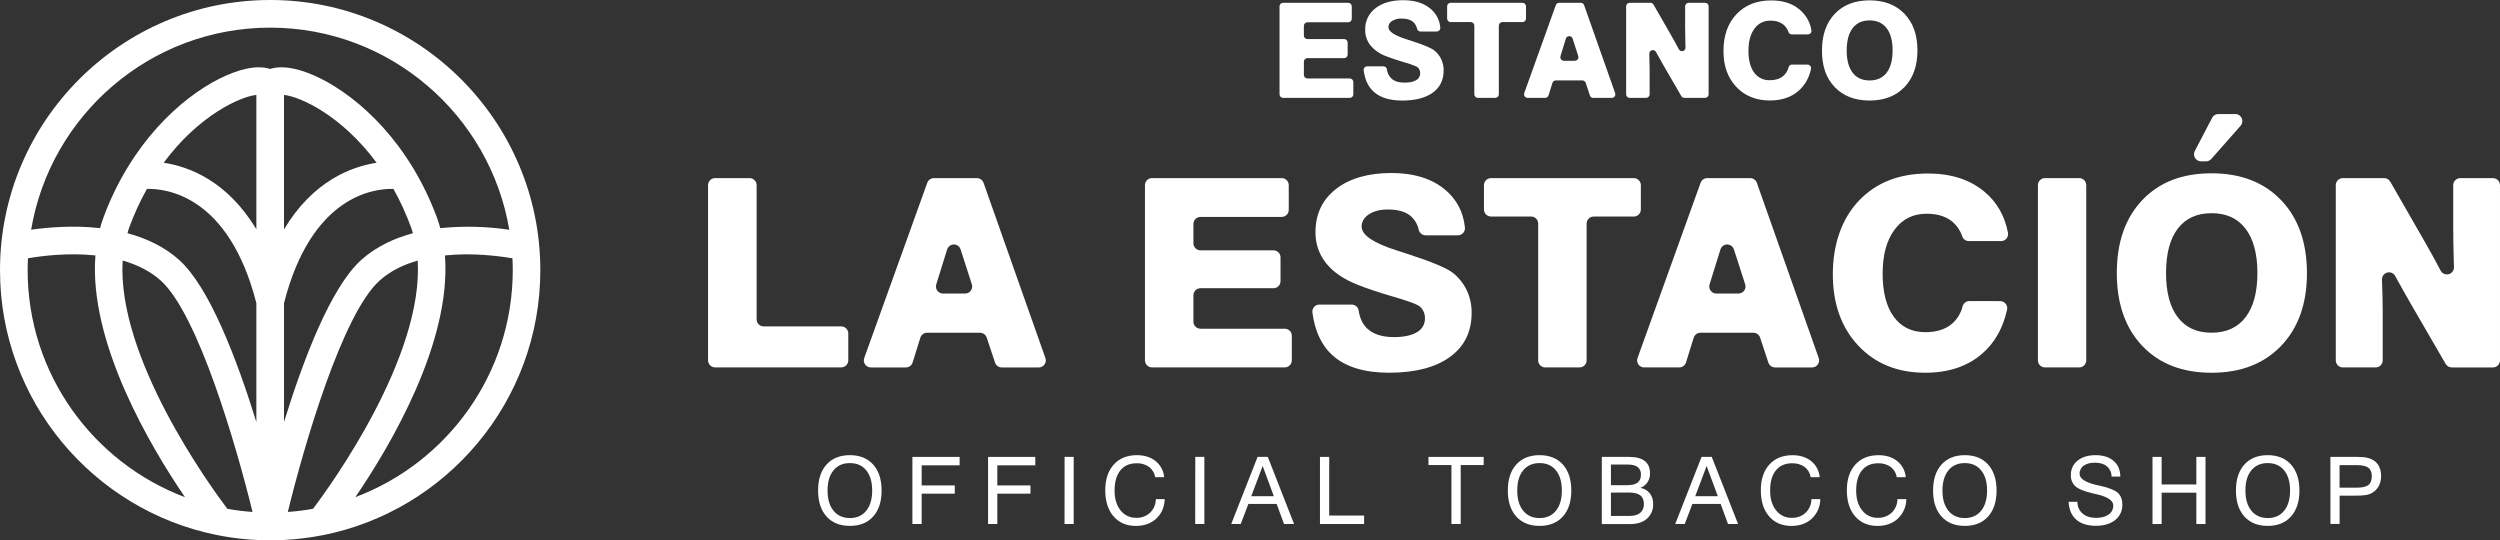 <svg xmlns="http://www.w3.org/2000/svg" id="Capa_1" data-name="Capa 1" viewBox="0 0 1740.98 376.27"><rect x="0" y="0" width="1740.98" height="376.27" fill="#333333" stroke="none"/><defs><style>      .cls-1 {        fill: #fff;        stroke-width: 0px;      }    </style></defs><path class="cls-1" d="m493.08,250.95v-122c0-2.71,2.19-4.91,4.9-4.92,0,0,0,0,.01,0h24c2.71,0,4.91,2.2,4.91,4.91h0v93.45c0,2.71,2.2,4.91,4.91,4.91,0,0,0,0,.01,0h54c2.71,0,4.91,2.2,4.91,4.91v18.72c0,2.71-2.19,4.91-4.9,4.92h-87.84c-2.71,0-4.9-2.19-4.91-4.9Z"></path><path class="cls-1" d="m650.37,124.05h29.93c2.08,0,3.94,1.32,4.64,3.28l43.06,122c.91,2.56-.43,5.36-2.99,6.27-.53.19-1.08.28-1.64.28h-25.76c-2.11,0-3.99-1.36-4.66-3.36l-5.81-17.44c-.67-2.01-2.55-3.36-4.66-3.36h-36.87c-2.15,0-4.05,1.4-4.69,3.45l-5.37,17.25c-.64,2.06-2.54,3.46-4.69,3.46h-24.39c-2.72,0-4.91-2.21-4.91-4.93,0-.56.1-1.12.29-1.65l43.89-122c.7-1.95,2.55-3.25,4.63-3.25Zm6.34,80.36h15.4c2.72,0,4.92-2.21,4.91-4.93,0-.51-.08-1.01-.23-1.49l-7.84-24.3c-.81-2.59-3.57-4.03-6.15-3.22-1.53.48-2.73,1.68-3.22,3.22l-7.55,24.28c-.85,2.58.56,5.35,3.14,6.2.5.16,1.02.25,1.54.24Z"></path><path class="cls-1" d="m797.34,250.95v-122c0-2.71,2.19-4.91,4.9-4.92,0,0,0,0,.01,0h90.31c2.72,0,4.92,2.2,4.92,4.92v17.19c0,2.72-2.2,4.92-4.92,4.92h-56.57c-2.71,0-4.91,2.2-4.91,4.91v13.44c0,2.71,2.2,4.91,4.91,4.91h50.85c2.71,0,4.91,2.2,4.91,4.91h0v16.58c0,2.71-2.2,4.91-4.91,4.91h-50.85c-2.71,0-4.91,2.2-4.91,4.91h0v18.37c0,2.71,2.2,4.91,4.91,4.91h58.72c2.71,0,4.91,2.2,4.91,4.91v17.11c0,2.71-2.19,4.91-4.9,4.92h-92.47c-2.71,0-4.9-2.19-4.91-4.9Z"></path><path class="cls-1" d="m918.82,212.11h22.49c2.41-.01,4.47,1.74,4.84,4.12.81,5.49,2.9,9.77,6.27,12.83,4.18,3.79,10.3,5.69,18.35,5.69,6.86,0,12.17-1.13,15.93-3.4,3.53-1.88,5.7-5.58,5.63-9.58.04-1.95-.42-3.87-1.34-5.59-.84-1.59-2.16-2.89-3.76-3.71-2.44-1.33-8.44-3.39-18-6.18-9.56-2.79-17.62-5.5-24.17-8.14-9.48-3.76-16.68-8.73-21.61-14.9-4.88-6.11-7.49-13.74-7.36-21.56,0-12.59,4.73-22.59,14.18-30,9.45-7.41,22.27-11.15,38.44-11.22,15.87,0,28.46,3.91,37.76,11.72,8,6.72,12.56,15.47,13.69,26.24.28,2.71-1.69,5.13-4.39,5.41-.16.02-.33.03-.5.03h-22.4c-2.28.01-4.28-1.52-4.86-3.72-.79-3.85-2.84-7.33-5.83-9.88-3.61-2.92-8.81-4.38-15.62-4.38-5.43,0-9.85,1.12-13.24,3.35s-5.09,5.08-5.1,8.55c0,5.85,8.08,11.37,24.25,16.55,2.92.96,5.16,1.68,6.71,2.15l1.34.45c16.71,5.43,27.15,9.82,31.32,13.15,4.1,3.29,7.41,7.47,9.67,12.22,2.25,4.89,3.38,10.23,3.31,15.61,0,13.13-5.03,23.35-15.08,30.65-10.05,7.3-24.15,10.97-42.28,11-17.13,0-30.16-3.92-39.11-11.77-7.88-6.91-12.68-16.96-14.41-30.15-.35-2.68,1.53-5.14,4.22-5.5.22-.03.44-.04.66-.04Z"></path><path class="cls-1" d="m1071.17,250.95v-95.26c0-2.71-2.2-4.91-4.91-4.91h-27.94c-2.71,0-4.91-2.2-4.91-4.91h0v-16.9c0-2.71,2.19-4.91,4.9-4.92,0,0,0,0,.01,0h99.44c2.71,0,4.91,2.2,4.91,4.91h0v16.93c0,2.71-2.19,4.91-4.9,4.92,0,0,0,0-.01,0h-27.94c-2.71,0-4.91,2.2-4.91,4.91h0v95.23c0,2.71-2.19,4.91-4.9,4.92h-23.93c-2.71,0-4.91-2.2-4.91-4.91h0Z"></path><path class="cls-1" d="m1188.9,124.05h29.94c2.08,0,3.94,1.32,4.63,3.28l43.07,122c.9,2.56-.45,5.37-3.01,6.27-.52.18-1.07.28-1.63.28h-25.75c-2.11,0-3.99-1.36-4.66-3.36l-5.78-17.45c-.67-2.01-2.54-3.36-4.66-3.36h-36.87c-2.15,0-4.05,1.4-4.69,3.45l-5.37,17.25c-.64,2.06-2.54,3.46-4.69,3.46h-24.42c-2.71,0-4.91-2.2-4.91-4.91,0-.57.1-1.14.29-1.67l43.89-122c.7-1.95,2.55-3.24,4.62-3.24Zm6.35,80.36h15.39c2.71,0,4.91-2.19,4.92-4.9,0-.52-.08-1.03-.24-1.52l-7.84-24.3c-.81-2.59-3.57-4.03-6.15-3.22-1.53.48-2.73,1.68-3.22,3.22l-7.55,24.28c-.84,2.58.56,5.35,3.14,6.2.5.16,1.03.25,1.55.24h0Z"></path><path class="cls-1" d="m1392.9,209.69c2.72,0,4.93,2.21,4.93,4.93,0,.36-.04.72-.12,1.07-2.87,12.96-8.73,23.23-17.58,30.81-10.17,8.71-23.31,13.07-39.42,13.07-19.27,0-34.81-6.3-46.62-18.89-11.81-12.59-17.72-29.15-17.72-49.66s6-38.37,18-51.1,28.11-19.1,48.34-19.09c16,0,29.05,4.21,39.15,12.62,8.73,7.26,14.23,16.81,16.48,28.65.49,2.67-1.27,5.23-3.94,5.72-.3.05-.6.08-.9.08h-22.39c-2.08,0-3.92-1.31-4.62-3.27-1.44-4.38-4.17-8.21-7.84-11-4.33-3.19-10-4.78-17-4.79-9.42,0-16.88,3.73-22.37,11.19s-8.24,17.66-8.23,30.6c0,12.89,2.59,22.89,7.78,30s12.5,10.67,21.93,10.7c7.57,0,13.64-1.85,18.21-5.55,3.86-3.22,6.58-7.59,7.77-12.47.57-2.14,2.51-3.64,4.73-3.64l21.43.02Z"></path><path class="cls-1" d="m1419.19,250.95v-122c0-2.71,2.19-4.91,4.9-4.92,0,0,0,0,.01,0h23.82c2.72,0,4.92,2.2,4.92,4.92h0v122c0,2.72-2.2,4.92-4.92,4.92h-23.82c-2.71,0-4.91-2.2-4.91-4.91h0Z"></path><path class="cls-1" d="m1474.13,190.09c0-21.41,5.92-38.33,17.77-50.78s27.91-18.65,48.19-18.62c20.34,0,36.49,6.23,48.45,18.7,11.96,12.47,17.96,29.38,18,50.74,0,21.33-6,38.25-18,50.74-12,12.49-28.15,18.73-48.45,18.71-20.29,0-36.36-6.22-48.19-18.66-11.83-12.44-17.76-29.38-17.77-50.83Zm34.28,0c0,13.43,2.73,23.73,8.19,30.88,5.46,7.15,13.29,10.73,23.49,10.72,10.26,0,18.15-3.58,23.67-10.74,5.52-7.16,8.28-17.45,8.27-30.88,0-13.33-2.76-23.61-8.27-30.82-5.51-7.21-13.4-10.81-23.67-10.79-10.21,0-18.04,3.58-23.49,10.74-5.45,7.16-8.18,17.46-8.19,30.89h0Zm51.94-102.53l-20.41,23.13c-.93,1.05-2.27,1.66-3.68,1.66h-3.46c-2.72,0-4.92-2.21-4.91-4.93,0-.79.19-1.57.55-2.26l12.06-23.1c.84-1.62,2.52-2.64,4.35-2.64h11.86c2.71.03,4.88,2.26,4.85,4.97-.01,1.17-.44,2.29-1.21,3.17Z"></path><path class="cls-1" d="m1626.62,250.95v-122c0-2.71,2.19-4.91,4.9-4.92,0,0,0,0,.01,0h28.76c1.76,0,3.39.94,4.26,2.47l23.46,40.84c4.06,7.04,7.91,14.02,11.54,20.94l.11.21c1.27,2.4,4.24,3.32,6.65,2.06,1.66-.88,2.68-2.62,2.62-4.5-.06-1.78-.11-3.55-.16-5.28-.24-8.71-.36-16.38-.36-23v-28.8c0-2.72,2.2-4.92,4.92-4.92h22.74c2.71,0,4.91,2.2,4.91,4.91h0v122.01c0,2.71-2.19,4.91-4.9,4.92h-28.69c-1.75,0-3.37-.94-4.25-2.45l-24.43-42.14c-3.04-5.25-6.35-11.14-9.93-17.67l-.78-1.43c-1.29-2.38-4.27-3.27-6.66-1.97-1.65.9-2.65,2.66-2.56,4.54,0,.56,0,1.12.07,1.68.29,7.4.43,13.96.44,19.68v34.82c0,2.71-2.19,4.91-4.9,4.92h-22.85c-2.71,0-4.91-2.19-4.92-4.9v-.02Z"></path><path class="cls-1" d="m891.06,65.69V4.41c0-1.36,1.11-2.46,2.47-2.46h45.37c1.36,0,2.46,1.1,2.47,2.46v8.65c0,1.36-1.11,2.46-2.47,2.46h-28.42c-1.36,0-2.46,1.11-2.47,2.47v6.76c0,1.36,1.11,2.46,2.47,2.46h25.54c1.36,0,2.47,1.11,2.47,2.47h0v8.34c0,1.36-1.1,2.46-2.46,2.46,0,0,0,0-.01,0h-25.54c-1.36,0-2.46,1.11-2.47,2.47v9.23c0,1.36,1.11,2.46,2.47,2.46h29.5c1.36,0,2.46,1.11,2.47,2.47v8.58c0,1.36-1.11,2.46-2.47,2.47h-46.45c-1.36,0-2.46-1.11-2.47-2.47Z"></path><path class="cls-1" d="m952.08,46.18h11.31c1.22,0,2.25.89,2.43,2.09.26,2.44,1.38,4.72,3.15,6.42,2.1,1.91,5.17,2.86,9.22,2.86,3.44,0,6.11-.57,8-1.71,1.77-.95,2.86-2.8,2.83-4.81.02-.98-.22-1.95-.68-2.81-.42-.8-1.07-1.46-1.88-1.87-2.92-1.26-5.93-2.3-9-3.1-4.79-1.41-8.84-2.78-12.14-4.09-4.22-1.49-7.98-4.07-10.89-7.47-2.47-3.08-3.79-6.92-3.72-10.86-.21-5.88,2.44-11.5,7.12-15.08,4.75-3.73,11.19-5.6,19.31-5.6s14.33,1.96,19,5.89c3.97,3.28,6.45,8.03,6.87,13.16.15,1.36-.83,2.59-2.2,2.74-.08,0-.17.01-.25.01h-11.31c-1.11.01-2.09-.74-2.37-1.82-.4-1.95-1.43-3.71-2.94-5-1.82-1.47-4.43-2.2-7.85-2.2-2.33-.1-4.65.48-6.65,1.68-1.56.87-2.54,2.51-2.56,4.3,0,2.93,4.06,5.7,12.18,8.31l3.37,1.08.67.23c8.4,2.72,13.65,4.92,15.74,6.6,2.06,1.65,3.72,3.75,4.85,6.14,1.14,2.46,1.71,5.14,1.67,7.85,0,6.59-2.53,11.72-7.58,15.39-5.05,3.67-12.13,5.5-21.24,5.51-8.6,0-15.15-1.97-19.64-5.91-4-3.48-6.42-8.53-7.25-15.16-.17-1.35.78-2.58,2.13-2.75.1-.01.2-.02.3-.02Z"></path><path class="cls-1" d="m1026.71,65.69V17.86c0-1.36-1.09-2.46-2.45-2.47,0,0-.01,0-.02,0h-14c-1.36,0-2.46-1.09-2.47-2.45V4.41c0-1.36,1.1-2.46,2.46-2.46,0,0,0,0,.01,0h50c1.36,0,2.46,1.1,2.47,2.46v8.51c0,1.36-1.11,2.47-2.47,2.47h-14c-1.36,0-2.46,1.1-2.46,2.46h0v47.84c0,1.36-1.11,2.46-2.47,2.47h-12c-1.36.07-2.52-.97-2.6-2.34,0-.04,0-.09,0-.13Z"></path><path class="cls-1" d="m1085.83,1.95h15c1.05,0,1.98.66,2.33,1.64l21.63,61.29c.45,1.29-.22,2.7-1.51,3.15-.26.09-.53.14-.81.14h-12.94c-1.06,0-2.01-.68-2.34-1.69l-2.89-8.79c-.34-1.01-1.28-1.68-2.34-1.68h-18.52c-1.08,0-2.03.7-2.35,1.73l-2.7,8.67c-.32,1.03-1.28,1.74-2.36,1.74h-12.25c-1.36,0-2.47-1.11-2.47-2.47,0-.29.05-.57.15-.84l22-61.28c.36-.99,1.32-1.64,2.37-1.61Zm3.19,40.37h7.74c1.36,0,2.46-1.1,2.46-2.46,0-.26-.04-.52-.12-.77l-3.94-12.2c-.4-1.3-1.78-2.02-3.08-1.62-.78.24-1.38.85-1.62,1.62l-3.75,12.23c-.41,1.3.31,2.68,1.61,3.09.23.07.47.11.7.11h0Z"></path><path class="cls-1" d="m1132.42,65.69V4.41c0-1.36,1.11-2.46,2.47-2.46h14.45c.88,0,1.7.47,2.14,1.24l11.78,20.5c2.04,3.53,3.97,7.03,5.8,10.52l.06.1c.62,1.21,2.1,1.69,3.31,1.08.86-.44,1.38-1.33,1.34-2.3,0-.9-.06-1.79-.08-2.66-.12-4.38-.18-8.23-.18-11.55V4.41c0-1.36,1.11-2.46,2.47-2.46h11.43c1.36,0,2.46,1.1,2.46,2.46v61.28c0,1.36-1.1,2.46-2.46,2.47h-14.41c-.88,0-1.69-.47-2.14-1.23l-12.27-21.16c-1.53-2.67-3.2-5.63-5-8.88-.14-.24-.27-.48-.4-.73-.66-1.19-2.16-1.63-3.36-.97-.82.45-1.31,1.33-1.27,2.27v.85c.15,3.71.22,7.01.22,9.89v17.49c0,1.36-1.1,2.46-2.46,2.47h-11.48c-1.34-.03-2.42-1.13-2.42-2.47Z"></path><path class="cls-1" d="m1258.76,44.97c1.37.01,2.47,1.14,2.46,2.5,0,.17-.02.33-.06.5-1.15,5.98-4.25,11.41-8.82,15.44-5.11,4.37-11.71,6.55-19.8,6.56-9.68,0-17.49-3.16-23.43-9.49-5.94-6.33-8.91-14.64-8.9-24.95,0-10.72,3.02-19.28,9.06-25.67,6.04-6.39,14.12-9.58,24.25-9.57,8.04,0,14.6,2.11,19.67,6.34,4.38,3.64,7.31,8.73,8.27,14.34.29,1.34-.57,2.66-1.9,2.94-.17.04-.34.05-.52.06h-11.24c-1.05,0-1.98-.68-2.32-1.67-.73-2.19-2.1-4.1-3.93-5.5-2.52-1.71-5.52-2.56-8.56-2.41-4.47-.16-8.72,1.96-11.28,5.63-2.73,3.78-4.1,8.9-4.1,15.37s1.3,11.5,3.91,15.09c2.52,3.54,6.66,5.56,11,5.37,3.8,0,6.85-.93,9.14-2.79,1.93-1.6,3.3-3.78,3.9-6.22.28-1.09,1.25-1.86,2.38-1.87h10.82Z"></path><path class="cls-1" d="m1268.82,35.12c0-10.76,2.97-19.26,8.92-25.51,5.95-6.25,14.02-9.37,24.21-9.37,10.22,0,18.33,3.13,24.34,9.4,6.01,6.27,9.01,14.76,9,25.48,0,10.73-3,19.22-9,25.49s-14.11,9.4-24.34,9.4-18.24-3.11-24.24-9.32-8.96-14.74-8.89-25.57Zm17.21,0c0,6.75,1.37,11.92,4.12,15.51s6.68,5.39,11.8,5.4c5.15,0,9.12-1.8,11.89-5.4,2.77-3.6,4.16-8.77,4.15-15.51,0-6.71-1.38-11.87-4.15-15.48-2.77-3.61-6.73-5.41-11.89-5.42-5.13,0-9.07,1.8-11.8,5.39s-4.11,8.76-4.12,15.51Z"></path><path class="cls-1" d="m591.85,316.97c6.9,0,12.31,2.18,16.22,6.54s5.87,10.39,5.87,18.09-1.96,13.73-5.87,18.09-9.32,6.54-16.22,6.54-12.32-2.18-16.25-6.54-5.89-10.39-5.89-18.09,1.96-13.73,5.87-18.09,9.34-6.54,16.27-6.54Zm0,5.52c-4.86,0-8.67,1.69-11.42,5.06-2.75,3.37-4.13,8.06-4.13,14.05s1.38,10.69,4.15,14.07c2.77,3.38,6.57,5.08,11.4,5.1,4.85,0,8.65-1.7,11.4-5.1,2.75-3.4,4.13-8.09,4.13-14.07s-1.38-10.68-4.13-14.05c-2.75-3.37-6.55-5.05-11.4-5.06Z"></path><path class="cls-1" d="m635.39,318.18h32.88v5.87h-26.44v14h23.07v5.72h-23.07v21.14h-6.44v-46.73Z"></path><path class="cls-1" d="m688.09,318.18h32.88v5.87h-26.44v14h23.08v5.72h-23.08v21.14h-6.44v-46.73Z"></path><path class="cls-1" d="m741.37,318.18h6.34v46.75h-6.38l.04-46.75Z"></path><path class="cls-1" d="m810.71,332.3h-6.25c-.45-2.85-1.98-5.41-4.27-7.16-2.56-1.77-5.63-2.66-8.74-2.52-4.85,0-8.61,1.67-11.27,5s-3.99,8.02-4,14.06c0,5.67,1.38,10.24,4.14,13.71,2.6,3.39,6.67,5.33,10.94,5.21,3.57.14,7.04-1.15,9.66-3.57,2.56-2.48,4-5.89,4-9.45h6.19c-.23,5.61-2.18,10.13-5.85,13.54-3.67,3.41-8.39,5.12-14.17,5.13-6.59,0-11.81-2.23-15.64-6.68-3.83-4.45-5.75-10.5-5.76-18.14,0-7.56,1.97-13.52,5.91-17.89,3.94-4.37,9.31-6.56,16.11-6.57,5.29,0,9.65,1.39,13.08,4.16,3.42,2.75,5.56,6.79,5.92,11.17Z"></path><path class="cls-1" d="m832.37,318.18h6.34v46.75h-6.38l.04-46.75Z"></path><path class="cls-1" d="m875.77,318.18h7.11l18.31,46.75h-7l-5.14-14h-19.69l-5.33,14h-6.63l18.37-46.75Zm3.53,6.31l-7.94,21.07h15.74l-7.8-21.07Z"></path><path class="cls-1" d="m919.21,318.18h6.44v40.84h24.31v5.91h-30.75v-46.75Z"></path><path class="cls-1" d="m994.78,318.18h38.44v5.68h-16v41.07h-6.44v-41.07h-16v-5.68Z"></path><path class="cls-1" d="m1072.15,316.97c6.9,0,12.31,2.18,16.22,6.54s5.87,10.39,5.87,18.09-1.96,13.73-5.87,18.09-9.32,6.54-16.22,6.54-12.34-2.18-16.25-6.54-5.87-10.39-5.87-18.09,1.96-13.73,5.87-18.09,9.33-6.54,16.25-6.54Zm0,5.52c-4.87,0-8.67,1.69-11.43,5.06s-4.12,8.06-4.12,14.05,1.38,10.68,4.14,14.07,6.57,5.1,11.41,5.1,8.64-1.7,11.39-5.1,4.13-8.08,4.13-14.07-1.38-10.67-4.13-14.05-6.54-5.06-11.39-5.06Z"></path><path class="cls-1" d="m1115.49,318.18h19c4.83,0,8.47.96,10.91,2.87,2.44,1.91,3.66,4.75,3.66,8.52.06,2.19-.53,4.35-1.7,6.2-1.22,1.81-2.97,3.21-5,4,2.56.4,4.89,1.73,6.53,3.74,1.62,2.14,2.45,4.78,2.35,7.46.17,3.85-1.38,7.57-4.23,10.17-2.83,2.53-6.67,3.8-11.54,3.8h-20l.02-46.76Zm6.35,5.33v14.37h11.27c3.3,0,5.73-.59,7.28-1.77,1.56-1.19,2.33-3,2.33-5.56.16-2.03-.67-4.01-2.23-5.31-1.5-1.16-3.79-1.73-6.88-1.73h-11.77Zm0,19.52v16.25h13c3.26,0,5.73-.71,7.41-2.13,1.76-1.59,2.69-3.89,2.53-6.25,0-2.71-.86-4.71-2.57-6-1.71-1.29-4.4-1.93-8.07-1.9l-12.3.03Z"></path><path class="cls-1" d="m1184.95,318.18h7.11l18.32,46.75h-7l-5.14-14h-19.68l-5.33,14h-6.63l18.35-46.75Zm3.53,6.31l-7.94,21.07h15.74l-7.8-21.07Z"></path><path class="cls-1" d="m1267.21,332.3h-6.26c-.44-2.85-1.97-5.41-4.26-7.16-2.56-1.77-5.64-2.66-8.75-2.52-4.84,0-8.59,1.67-11.26,5s-3.99,8.02-3.97,14.07c0,5.67,1.38,10.24,4.14,13.71,2.59,3.39,6.66,5.33,10.93,5.21,3.57.14,7.05-1.15,9.67-3.57,2.56-2.48,4-5.89,4-9.45h6.19c-.02,5.12-2.14,10.02-5.86,13.54-3.67,3.42-8.4,5.13-14.17,5.13-6.58,0-11.79-2.23-15.63-6.68-3.84-4.45-5.76-10.5-5.76-18.14s1.97-13.52,5.9-17.89,9.32-6.55,16.16-6.55c5.29,0,9.64,1.39,13.07,4.16,3.39,2.76,5.51,6.78,5.86,11.14Z"></path><path class="cls-1" d="m1327.15,332.3h-6.25c-.45-2.85-1.98-5.41-4.27-7.16-2.56-1.77-5.64-2.66-8.75-2.52-4.84,0-8.59,1.67-11.26,5s-4,8.02-4,14.06c0,5.67,1.38,10.24,4.14,13.71,2.59,3.39,6.66,5.33,10.93,5.21,3.57.14,7.05-1.15,9.67-3.57,2.56-2.48,4-5.89,4-9.45h6.19c-.02,5.12-2.14,10.02-5.86,13.54-3.67,3.42-8.4,5.13-14.17,5.13-6.58,0-11.79-2.23-15.63-6.68-3.84-4.45-5.76-10.5-5.76-18.14s1.97-13.52,5.9-17.89,9.32-6.55,16.16-6.55c5.29,0,9.65,1.39,13.08,4.16,3.4,2.76,5.53,6.79,5.88,11.15Z"></path><path class="cls-1" d="m1368.3,316.97c6.9,0,12.31,2.18,16.22,6.54s5.87,10.39,5.87,18.09c0,7.7-1.96,13.73-5.87,18.09s-9.32,6.54-16.22,6.54-12.34-2.18-16.25-6.54-5.87-10.39-5.87-18.09,1.96-13.73,5.87-18.09,9.33-6.54,16.25-6.54Zm0,5.52c-4.87,0-8.68,1.69-11.43,5.06s-4.14,8.06-4.16,14.05c0,6,1.38,10.69,4.14,14.07s6.56,5.08,11.41,5.1c4.85,0,8.65-1.7,11.39-5.1,2.74-3.4,4.12-8.09,4.13-14.07,0-6-1.38-10.68-4.13-14.05-2.75-3.37-6.54-5.05-11.35-5.06Z"></path><path class="cls-1" d="m1476.57,331.92h-6.07c0-2.75-1.18-5.36-3.25-7.16-2-1.7-4.75-2.55-8.24-2.55s-5.97.69-7.91,2.07c-1.86,1.28-2.95,3.41-2.88,5.67,0,3.45,4.12,6.09,12.35,7.93l2.41.51c6,1.4,10,3.05,12,4.95,2,1.9,3,4.59,3,8.06.15,4.18-1.71,8.18-5,10.76-3.33,2.67-7.84,4-13.51,4s-10.36-1.44-13.61-4.31c-3.25-2.87-5.02-7-5.3-12.38h6.15c-.08,3.12,1.23,6.12,3.59,8.17,2.33,2,5.49,3,9.46,3,3.63,0,6.53-.78,8.68-2.33,2.07-1.41,3.28-3.77,3.22-6.27,0-3.49-3.95-6.13-11.84-7.9l-3.11-.73c-5.61-1.33-9.44-2.94-11.49-4.81-2.12-2.02-3.24-4.87-3.08-7.79-.12-3.91,1.62-7.64,4.7-10.05,3.13-2.53,7.31-3.79,12.54-3.79s9.41,1.33,12.52,4c3.07,2.65,4.62,6.3,4.67,10.95Z"></path><path class="cls-1" d="m1498.99,318.18h6.35v19.2h24.18v-19.2h6.38v46.75h-6.38v-21.84h-24.18v21.84h-6.35v-46.75Z"></path><path class="cls-1" d="m1579.21,316.97c6.9,0,12.31,2.18,16.22,6.54s5.87,10.39,5.87,18.09-1.96,13.73-5.87,18.09-9.32,6.54-16.22,6.54-12.34-2.18-16.25-6.54-5.87-10.39-5.87-18.09,1.96-13.73,5.87-18.09,9.33-6.54,16.25-6.54Zm0,5.52c-4.86,0-8.67,1.69-11.42,5.06-2.75,3.37-4.11,8.06-4.08,14.05,0,6,1.38,10.69,4.14,14.07s6.56,5.08,11.41,5.1c4.85,0,8.65-1.7,11.4-5.1,2.75-3.4,4.13-8.09,4.12-14.07,0-6-1.37-10.68-4.12-14.05-2.75-3.37-6.56-5.05-11.45-5.06Z"></path><path class="cls-1" d="m1622.87,318.18h18.93l1.29.05c4.95,0,8.7,1.14,11.25,3.41,2.55,2.27,3.83,5.61,3.83,10,.04,2.4-.52,4.76-1.64,6.88-1.09,1.99-2.71,3.65-4.68,4.77-1.26.71-2.63,1.2-4.06,1.45-2.65.35-5.33.49-8,.43h-10.51v19.71h-6.38l-.03-46.7Zm6.38,5.74v15.71h11.62c4,0,6.8-.61,8.39-1.82,1.59-1.21,2.41-3.25,2.45-6.12,0-2.75-.79-4.73-2.38-5.95-1.59-1.21-4.23-1.82-7.94-1.82h-12.14Z"></path><path class="cls-1" d="m188.14,0C84.41,0,0,84.39,0,188.14c0,90.95,64.88,167,150.76,184.39.08.01.17.03.25.05,12.22,2.46,24.66,3.69,37.13,3.69h0c12.18,0,24.33-1.19,36.28-3.53.07-.02.15-.02.22,0,86.32-17,151.64-93.32,151.64-184.56.02-103.79-84.38-188.18-188.14-188.18Zm0,19.25c83.54,0,153.08,61,166.53,140.77-15.91-2.38-32.06-2.76-48.06-1.14-.66-2.46-1.44-4.93-2.33-7.32-4.36-11.81-9.8-23.19-16.25-34-.17-.31-.36-.62-.57-.91-25.62-42.16-61-64-82.36-68.69-7.49-1.65-13-1.23-17,.06-4-1.29-9.44-1.71-16.93-.06-21.37,4.73-56.72,26.53-82.36,68.73-.13.19-.24.37-.36.58-6.56,10.88-12.06,22.36-16.44,34.29-.89,2.39-1.63,4.86-2.33,7.32-18.68-2.1-36.43-.55-48,1.1C35.08,80.24,104.63,19.25,188.14,19.25Zm29.84,335.07c-5.8,1.05-11.66,1.78-17.54,2.2,11.26-46.14,37.92-137.92,64-161.21,7.51-6.71,16.69-11.07,26.44-13.84,4.03,67.13-60.17,156.03-72.9,172.85h0Zm-59.68,0c-12.65-16.8-77-105.7-72.88-172.89,9.73,2.79,18.93,7.17,26.45,13.88,26.06,23.29,52.7,115.07,64,161.21-5.89-.42-11.76-1.15-17.57-2.2Zm39.48-288.21c11.24,1.16,40.14,14.26,64.5,47.24-17.72,2.71-44.33,12.76-64.5,46.37v-93.61Zm-19.25,0v93.58c-20.19-33.61-46.8-43.66-64.53-46.37,24.34-32.95,53.27-46.05,64.53-47.21Zm-88.47,92.13c3.38-9.2,7.47-18.13,12.25-26.69,13.68-.34,57.12,4.76,76.22,79.56v82.83c-13.41-43.39-32.62-94-53.85-113-10.42-9.29-23-15.07-35.92-18.52.41-1.4.79-2.82,1.3-4.18h0Zm161.58,22.71c-21.24,19-40.47,69.58-53.86,112.93v-82.77c19.09-74.8,62.52-79.9,76.21-79.56,4.77,8.56,8.86,17.49,12.24,26.69.51,1.36.89,2.78,1.32,4.2-12.97,3.44-25.52,9.25-35.91,18.51h0Zm-232.39,7.19c0-2.77.08-5.54.21-8.27,9.56-1.65,27.92-4,47-2-4.75,60.19,37.75,132.21,62.35,168.37-63.93-24.1-109.56-85.86-109.56-158.1Zm228.23,158.06c24.6-36.08,67.06-108.11,62.37-168.3,19.09-2,37.42.34,47,2,.17,2.73.23,5.5.23,8.27-.04,72.21-45.67,133.97-109.6,158.03Z"></path></svg>